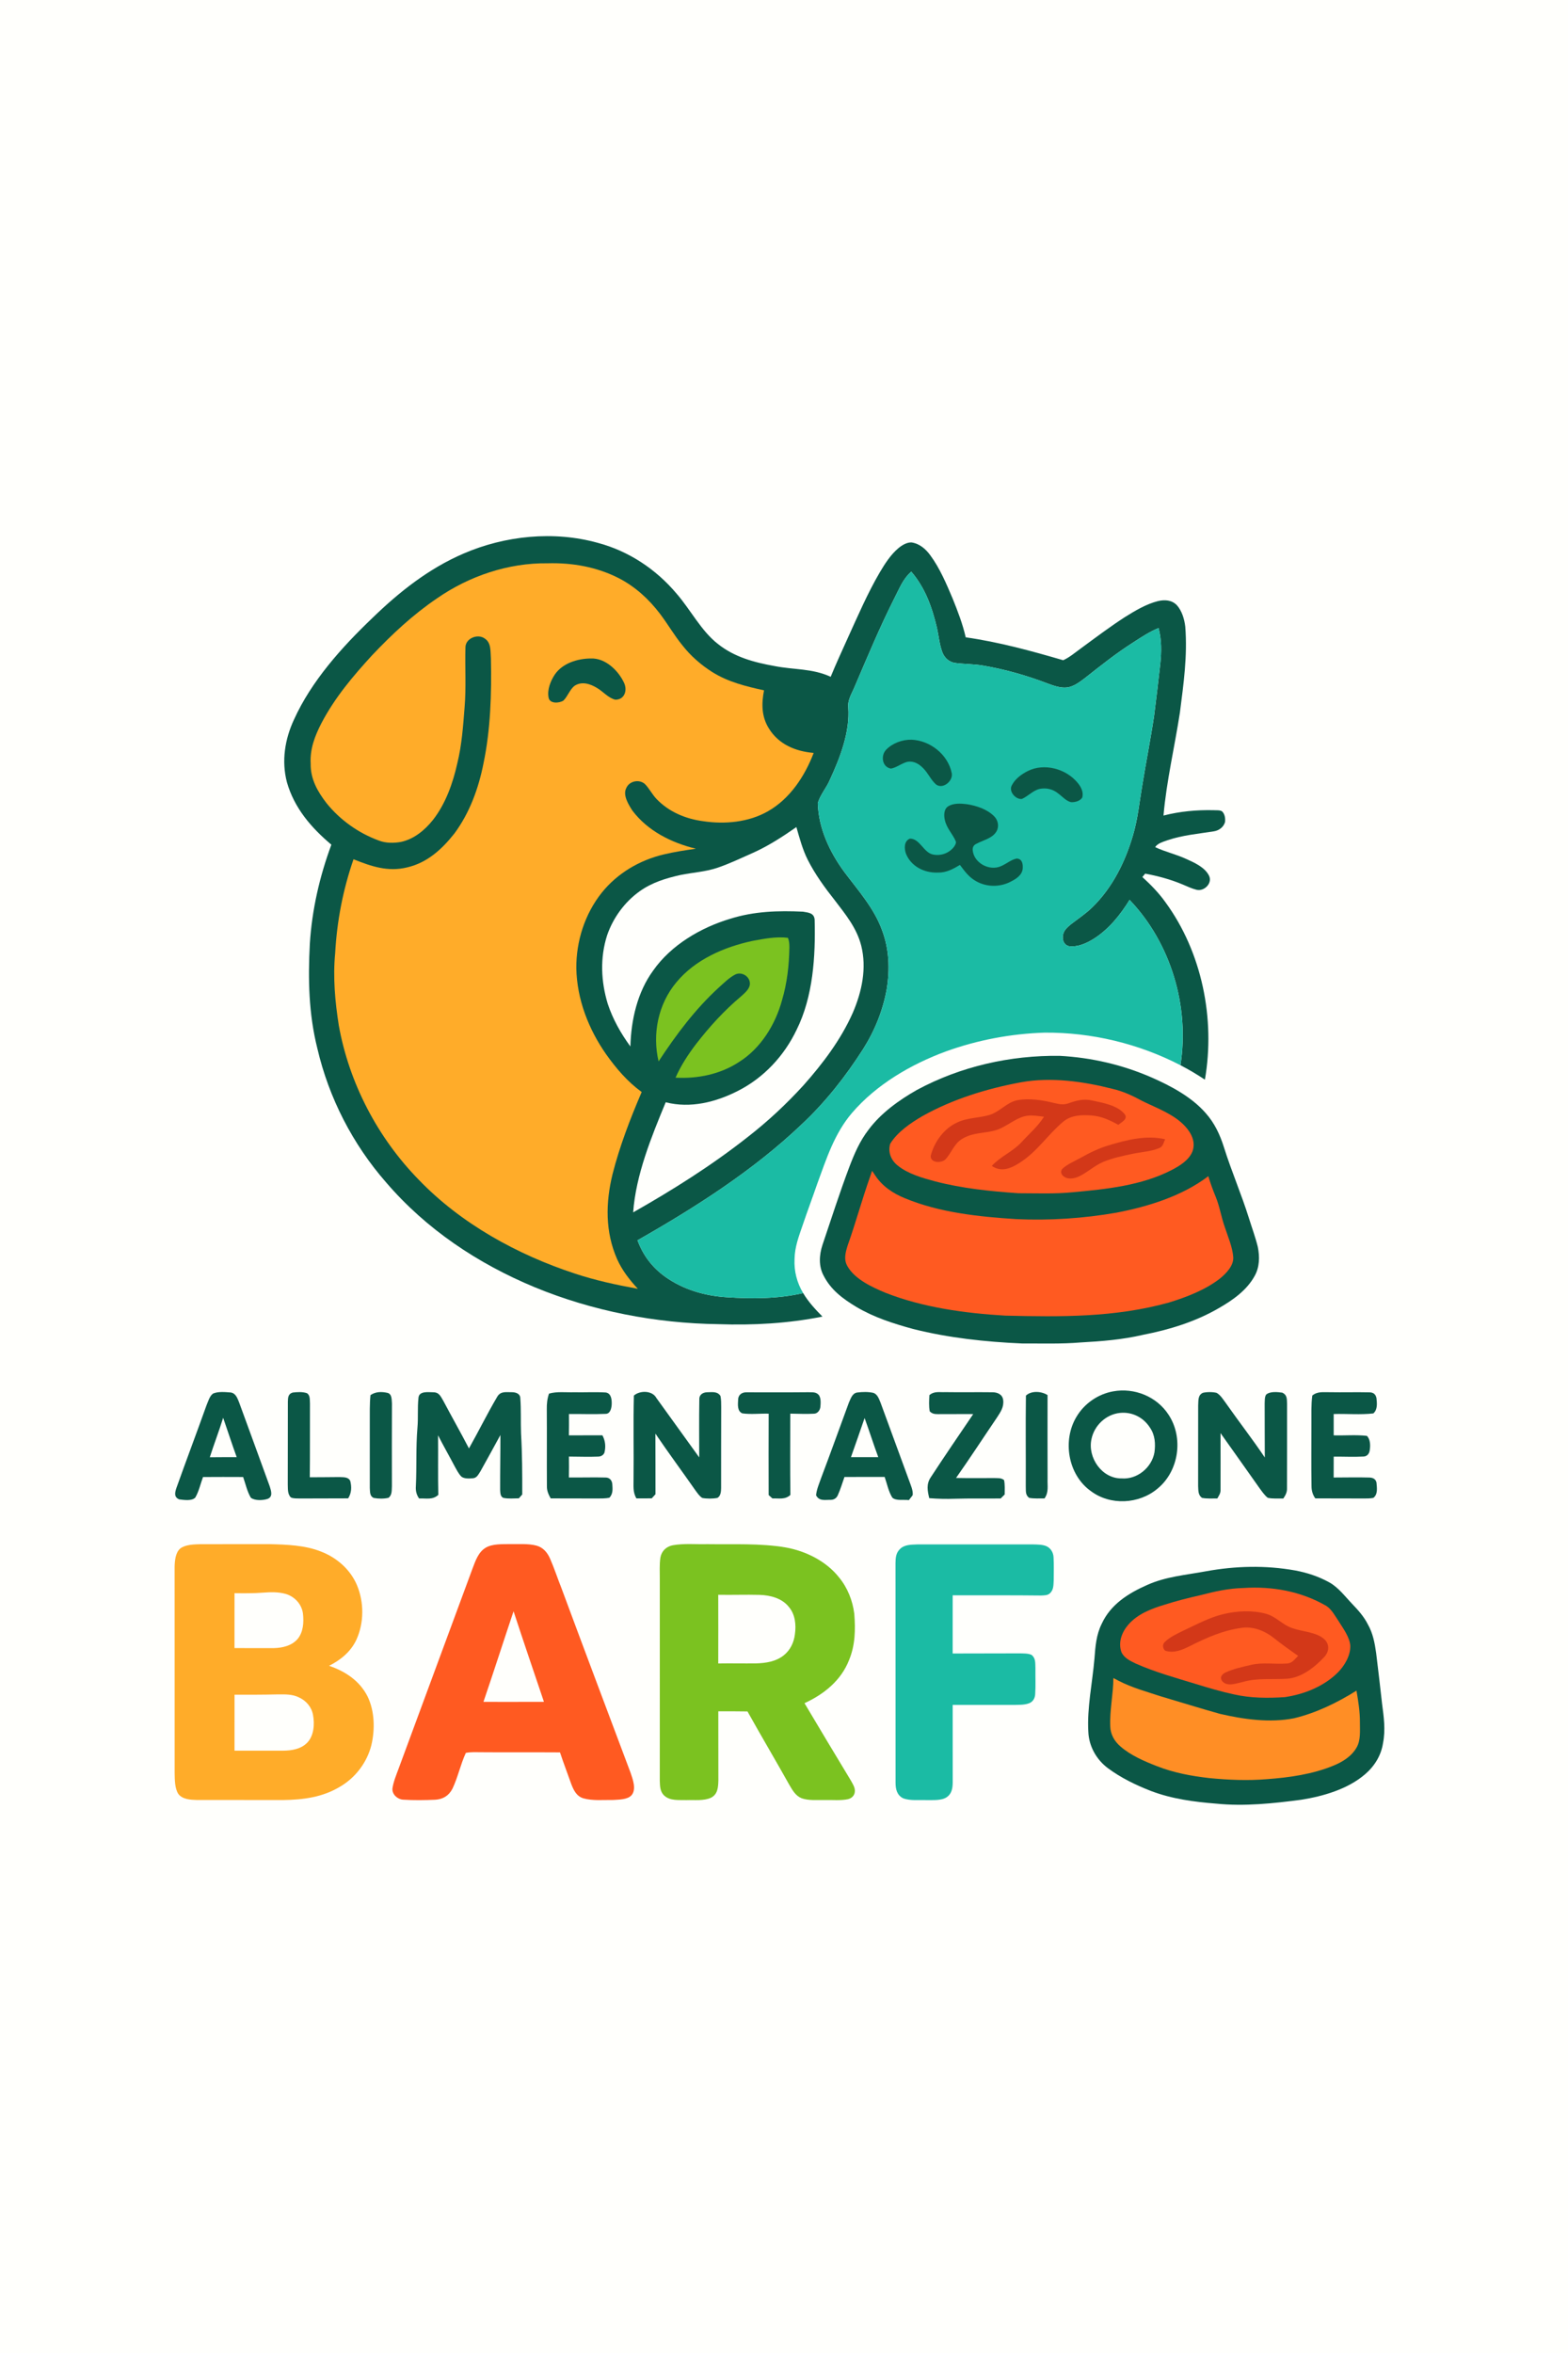 <svg version="1.1" viewBox="0 0 836 1254" width="836.0pt" height="1254.0pt" id="svg43" xmlns="http://www.w3.org/2000/svg">
  <defs id="defs43"></defs>
  
  <path d="M 0.00 0.00 L 836.00 0.00 L 836.00 1254.00 L 0.00 1254.00 L 0.00 0.00 Z" fill="#fffffc" id="path1"></path>
  <path d="M 318.74 289.31 C 335.18 293.67 349.79 303.37 360.71 316.35 C 368.16 324.89 373.90 336.35 382.81 343.22 C 391.63 350.24 402.12 353.02 413.01 354.97 C 423.47 357.03 432.99 356.14 442.89 360.69 C 445.75 353.71 448.91 346.89 452.00 340.02 C 457.31 328.37 462.56 316.15 469.02 305.12 C 471.76 300.48 474.90 295.55 479.07 292.08 C 480.93 290.55 483.47 289.01 485.95 289.08 C 490.26 289.70 493.55 292.56 496.03 295.97 C 501.11 302.88 504.62 311.19 507.94 319.06 C 510.67 325.82 513.26 332.53 514.88 339.65 C 532.63 342.17 549.72 346.87 566.86 351.86 C 570.32 350.30 573.38 347.63 576.45 345.43 C 584.16 339.78 591.82 333.99 599.85 328.81 C 605.22 325.46 611.19 321.89 617.37 320.35 C 621.02 319.50 624.71 319.72 627.46 322.52 C 630.17 325.56 631.48 329.98 631.94 333.96 C 633.16 349.63 631.05 364.32 629.08 379.76 C 626.28 398.03 621.94 416.22 620.33 434.64 C 629.05 432.40 638.01 431.58 647.00 431.78 C 648.43 431.90 650.36 431.61 651.59 432.42 C 653.05 433.85 653.38 436.19 653.14 438.14 C 652.32 440.88 649.89 442.64 647.12 443.06 C 638.80 444.38 630.58 445.06 622.52 447.78 C 620.28 448.60 617.25 449.35 615.89 451.46 C 621.17 453.98 626.96 455.24 632.29 457.70 C 636.62 459.62 642.28 462.13 644.54 466.56 C 646.69 470.61 642.02 475.24 637.94 474.19 C 635.33 473.55 633.07 472.42 630.61 471.40 C 624.16 468.68 617.44 466.87 610.57 465.59 C 610.07 466.19 609.57 466.80 609.06 467.40 C 613.55 471.50 617.79 475.82 621.33 480.78 C 640.87 507.46 648.02 543.02 642.41 575.39 C 638.20 572.60 633.86 570.01 629.37 567.69 C 634.34 536.44 624.23 502.51 602.25 479.59 C 597.33 487.54 591.23 495.18 583.25 500.25 C 579.37 502.68 574.64 504.87 569.95 504.26 C 567.49 503.72 566.42 501.35 566.66 498.98 C 566.88 495.88 569.11 494.12 571.33 492.30 C 575.13 489.41 579.04 486.81 582.46 483.44 C 593.13 473.03 599.98 459.22 604.09 445.03 C 606.64 436.38 607.43 427.85 608.94 419.01 C 610.94 406.49 613.46 394.05 615.32 381.51 C 616.48 372.34 617.59 363.17 618.60 353.99 C 619.30 347.51 619.40 341.05 617.69 334.71 C 612.90 336.68 608.64 339.49 604.32 342.30 C 595.14 348.11 586.92 354.70 578.42 361.39 C 575.69 363.45 572.50 365.89 569.03 366.36 C 565.61 366.81 561.89 365.49 558.70 364.32 C 547.56 360.06 535.97 356.72 524.20 354.73 C 519.31 353.87 514.35 353.97 509.44 353.34 C 506.14 352.94 503.59 350.68 502.42 347.62 C 500.87 343.50 500.50 338.83 499.52 334.53 C 496.92 323.58 493.30 313.32 485.86 304.66 C 481.31 308.64 479.56 313.64 476.84 318.84 C 469.08 334.23 462.52 349.96 455.75 365.78 C 454.27 369.49 451.85 372.86 452.26 376.98 C 453.25 389.97 447.89 403.86 442.50 415.49 C 440.71 419.78 437.31 423.56 436.03 427.97 C 436.36 441.37 442.38 454.17 450.23 464.80 C 457.57 474.56 466.08 484.09 470.29 495.75 C 474.07 505.79 474.48 516.46 472.80 526.98 C 470.79 538.44 466.37 549.32 460.15 559.14 C 450.77 573.79 440.06 587.42 427.33 599.31 C 401.62 623.80 370.65 643.51 339.89 661.01 C 342.90 669.06 347.62 675.34 354.59 680.38 C 364.28 687.29 375.68 690.59 387.48 691.35 C 400.92 692.24 415.02 692.21 428.20 689.13 C 431.01 693.83 434.66 697.79 438.50 701.66 C 420.29 705.31 401.53 706.36 383.01 705.70 C 349.57 705.24 315.98 698.76 285.03 685.99 C 254.78 673.43 227.26 655.11 205.85 630.14 C 188.05 609.81 175.35 585.12 169.21 558.80 C 164.57 540.33 164.20 521.93 165.19 503.01 C 166.32 484.88 170.38 467.18 176.67 450.16 C 165.93 441.13 156.88 430.62 152.97 416.86 C 150.02 405.59 151.87 393.97 156.73 383.53 C 166.01 362.97 182.27 344.89 198.45 329.44 C 212.81 315.49 228.51 303.06 247.01 295.07 C 269.25 285.44 295.29 282.78 318.74 289.31 Z" fill="#0b5746" id="path2"></path>
  <path d="M 292.00 300.20 C 305.15 299.84 318.11 302.12 329.89 308.12 C 338.65 312.63 345.94 319.28 351.87 327.09 C 356.08 332.63 359.50 338.64 363.93 344.04 C 368.33 349.64 373.79 354.40 379.80 358.19 C 388.30 363.50 397.68 365.78 407.35 367.91 C 405.97 374.95 405.98 381.84 409.87 388.10 C 415.10 396.71 424.11 400.43 433.82 401.26 C 429.09 413.66 421.17 425.73 409.38 432.39 C 399.14 438.23 386.46 439.38 374.97 437.66 C 365.65 436.44 356.69 432.73 350.11 425.88 C 347.78 423.47 346.28 420.40 344.00 417.99 C 341.03 415.09 335.53 416.12 333.91 419.98 C 331.92 423.74 335.11 428.76 337.11 431.92 C 345.33 442.87 357.95 449.11 371.01 452.32 C 365.31 453.13 359.63 453.99 354.02 455.33 C 341.06 458.37 329.16 465.35 320.80 475.79 C 311.81 487.07 307.16 501.64 307.27 516.00 C 307.59 532.54 313.76 548.40 323.15 561.85 C 328.57 569.47 334.53 576.44 342.12 581.98 C 336.02 596.19 330.38 610.82 326.57 625.82 C 322.86 640.98 322.63 656.50 329.00 670.99 C 331.67 676.99 335.64 682.07 340.07 686.85 C 328.71 684.79 317.46 682.37 306.49 678.73 C 275.85 668.68 245.76 652.14 223.27 628.74 C 201.41 606.40 186.17 577.31 180.64 546.52 C 178.65 533.89 177.45 520.77 178.70 508.01 C 179.63 490.88 182.87 474.14 188.48 457.93 C 197.90 461.69 206.78 464.79 217.06 462.27 C 227.77 459.80 235.61 452.61 242.24 444.23 C 250.34 433.35 255.17 420.11 257.77 406.88 C 261.58 388.70 262.13 369.55 261.74 351.03 C 261.43 347.42 262.01 342.67 258.58 340.39 C 254.91 337.52 248.22 340.07 248.16 344.96 C 247.86 355.59 248.60 366.37 247.70 376.98 C 246.91 387.03 246.24 396.97 243.82 406.80 C 241.49 417.31 237.58 428.37 230.87 436.93 C 226.54 442.39 220.73 447.21 213.76 448.70 C 209.95 449.37 205.66 449.40 202.01 447.97 C 191.16 444.01 181.29 437.00 174.05 427.98 C 169.24 421.74 165.51 415.15 165.64 407.00 C 165.18 399.17 167.86 392.23 171.37 385.41 C 178.52 371.78 187.99 360.58 198.30 349.31 C 208.96 338.04 220.09 327.65 232.95 318.91 C 250.15 306.99 270.99 299.92 292.00 300.20 Z" fill="#ffac29" id="path3"></path>
  <path d="M 485.86 304.66 C 493.30 313.32 496.92 323.58 499.52 334.53 C 500.50 338.83 500.87 343.50 502.42 347.62 C 503.59 350.68 506.14 352.94 509.44 353.34 C 514.35 353.97 519.31 353.87 524.20 354.73 C 535.97 356.72 547.56 360.06 558.70 364.32 C 561.89 365.49 565.61 366.81 569.03 366.36 C 572.50 365.89 575.69 363.45 578.42 361.39 C 586.92 354.70 595.14 348.11 604.32 342.30 C 608.64 339.49 612.90 336.68 617.69 334.71 C 619.40 341.05 619.30 347.51 618.60 353.99 C 617.59 363.17 616.48 372.34 615.32 381.51 C 613.46 394.05 610.94 406.49 608.94 419.01 C 607.43 427.85 606.64 436.38 604.09 445.03 C 599.98 459.22 593.13 473.03 582.46 483.44 C 579.04 486.81 575.13 489.41 571.33 492.30 C 569.11 494.12 566.88 495.88 566.66 498.98 C 566.42 501.35 567.49 503.72 569.95 504.26 C 574.64 504.87 579.37 502.68 583.25 500.25 C 591.23 495.18 597.33 487.54 602.25 479.59 C 624.23 502.51 634.34 536.44 629.37 567.69 C 607.14 556.20 582.02 550.15 557.00 550.33 C 539.11 550.88 521.17 554.25 504.33 560.34 C 485.73 567.18 467.24 577.97 454.23 593.15 C 444.87 604.13 440.66 617.45 435.77 630.76 C 433.22 638.17 430.46 645.50 427.95 652.93 C 425.88 658.96 423.74 664.51 423.62 671.00 C 423.32 677.48 424.88 683.56 428.20 689.13 C 415.02 692.21 400.92 692.24 387.48 691.35 C 375.68 690.59 364.28 687.29 354.59 680.38 C 347.62 675.34 342.90 669.06 339.89 661.01 C 370.65 643.51 401.62 623.80 427.33 599.31 C 440.06 587.42 450.77 573.79 460.15 559.14 C 466.37 549.32 470.79 538.44 472.80 526.98 C 474.48 516.46 474.07 505.79 470.29 495.75 C 466.08 484.09 457.57 474.56 450.23 464.80 C 442.38 454.17 436.36 441.37 436.03 427.97 C 437.31 423.56 440.71 419.78 442.50 415.49 C 447.89 403.86 453.25 389.97 452.26 376.98 C 451.85 372.86 454.27 369.49 455.75 365.78 C 462.52 349.96 469.08 334.23 476.84 318.84 C 479.56 313.64 481.31 308.64 485.86 304.66 Z" fill="#1bbba4" id="path4"></path>
  <path d="M 315.01 350.93 C 322.80 350.60 329.85 357.50 332.84 364.16 C 334.54 368.14 332.89 372.93 328.07 372.89 C 324.48 372.10 321.51 368.52 318.36 366.67 C 314.78 364.47 310.29 362.96 306.43 365.43 C 303.84 367.31 302.69 371.14 300.40 373.36 C 298.16 374.84 292.91 375.18 292.46 371.62 C 291.70 367.56 293.53 362.95 295.74 359.58 C 299.82 353.46 307.98 350.95 315.01 350.93 Z" fill="#0b5746" id="path5"></path>
  <path d="M 486.00 394.22 C 495.95 394.63 505.42 402.12 507.42 411.99 C 508.33 416.17 502.69 420.90 498.99 418.02 C 496.37 415.65 494.87 412.15 492.40 409.60 C 490.15 407.22 487.39 405.48 483.98 405.96 C 480.86 406.64 478.13 409.07 475.02 409.61 C 470.19 408.80 469.48 402.56 472.52 399.49 C 475.95 395.99 481.14 394.12 486.00 394.22 Z" fill="#0b5746" id="path6"></path>
  <path d="M 574.70 417.36 C 576.40 419.49 577.77 422.15 577.05 424.95 C 576.01 426.90 572.99 427.70 570.95 427.48 C 568.39 426.88 566.25 424.35 564.14 422.84 C 561.37 420.56 557.90 419.75 554.38 420.42 C 550.88 421.18 548.12 424.34 544.86 425.78 C 541.47 426.20 537.62 421.71 539.49 418.50 C 541.17 415.14 544.65 412.58 547.94 410.93 C 556.84 406.45 568.57 409.75 574.70 417.36 Z" fill="#0b5746" id="path7"></path>
  <path d="M 515.52 428.59 C 520.58 429.37 526.34 431.27 530.01 435.00 C 532.36 437.33 532.88 441.08 530.83 443.77 C 528.50 446.95 523.91 447.88 520.56 449.70 C 519.15 450.37 518.55 451.39 518.60 452.98 C 519.12 459.87 527.47 464.39 533.65 461.63 C 536.45 460.47 539.07 458.14 542.03 457.55 C 545.06 457.63 545.48 460.62 545.26 463.04 C 544.87 466.47 541.66 468.46 538.85 469.88 C 533.09 472.88 526.05 472.83 520.40 469.61 C 516.60 467.51 514.34 464.33 511.80 460.95 C 508.08 463.18 504.50 465.13 500.01 465.03 C 492.86 465.29 485.76 461.78 483.01 454.94 C 482.07 452.18 481.92 448.31 485.08 446.95 C 490.42 446.80 492.41 454.45 497.46 455.41 C 501.59 456.26 505.85 454.76 508.50 451.48 C 509.08 450.70 510.05 449.25 509.54 448.26 C 507.88 444.37 504.74 441.48 503.76 437.05 C 503.17 434.56 503.17 431.14 505.64 429.65 C 508.44 427.95 512.40 428.19 515.52 428.59 Z" fill="#0b5746" id="path8"></path>
  <path d="M 424.60 440.78 C 426.29 446.67 427.92 452.82 430.70 458.30 C 434.57 465.96 439.82 473.16 445.13 479.87 C 450.91 487.45 456.75 494.53 459.17 503.97 C 462.20 516.03 459.51 528.57 454.67 539.77 C 448.34 554.06 438.71 566.78 428.39 578.40 C 419.31 588.35 409.47 597.55 398.83 605.82 C 379.57 621.02 358.89 634.02 337.58 646.12 C 339.00 626.17 347.33 605.80 354.93 587.44 C 368.08 590.80 381.59 587.41 393.41 581.39 C 407.21 574.40 418.08 562.73 424.72 548.82 C 433.54 531.09 434.85 509.58 434.34 490.12 C 434.06 486.51 430.96 486.36 428.10 485.87 C 414.94 485.25 402.15 485.64 389.47 489.60 C 373.70 494.30 357.84 503.58 348.25 517.24 C 339.80 528.81 336.47 543.59 336.10 557.70 C 331.01 550.75 326.76 543.22 324.04 535.02 C 320.41 523.11 319.85 510.45 323.67 498.51 C 326.86 489.19 332.99 480.75 341.02 475.01 C 347.66 470.26 355.07 468.04 362.94 466.28 C 369.55 464.96 375.99 464.65 382.47 462.48 C 388.98 460.29 395.22 457.25 401.51 454.49 C 409.74 450.79 417.22 445.92 424.60 440.78 Z" fill="#fffffc" id="path9"></path>
  <path d="M 420.07 499.80 C 420.81 501.48 420.87 503.18 420.87 504.99 C 420.72 514.46 419.66 523.87 416.97 532.97 C 413.44 546.00 405.60 558.74 393.99 566.00 C 384.00 572.54 372.00 574.97 360.18 574.33 C 363.05 567.81 366.93 561.88 371.24 556.24 C 378.36 547.08 386.14 538.52 395.04 531.06 C 396.86 529.40 399.36 527.41 399.78 524.84 C 400.29 520.79 395.89 517.68 392.21 519.25 C 388.88 520.91 386.04 523.80 383.27 526.27 C 370.60 537.86 360.52 551.38 351.13 565.67 C 347.70 550.98 350.88 535.19 360.59 523.54 C 370.65 511.37 386.06 504.68 401.20 501.44 C 407.30 500.31 413.88 499.01 420.07 499.80 Z" fill="#7bc220" id="path10"></path>
  <path d="M 565.00 562.70 C 581.76 563.59 598.43 567.44 613.82 574.15 C 624.16 578.67 635.30 584.58 642.81 593.19 C 647.55 598.48 650.48 604.78 652.59 611.51 C 656.58 624.24 661.90 636.46 665.88 649.20 C 667.46 654.29 669.35 659.34 670.61 664.51 C 671.68 669.67 671.59 675.22 668.97 679.93 C 664.82 687.56 657.39 692.81 650.01 697.05 C 637.46 704.38 623.52 708.63 609.33 711.40 C 598.40 713.95 587.33 714.83 576.16 715.44 C 565.84 716.32 555.34 715.94 544.96 715.99 C 525.33 715.13 505.86 713.04 486.76 708.25 C 476.17 705.32 466.07 702.14 456.55 696.49 C 449.41 692.19 442.98 687.44 439.12 679.83 C 436.39 674.78 436.76 668.79 438.51 663.48 C 443.20 649.56 447.67 635.62 452.85 621.86 C 455.56 614.77 458.41 608.10 463.09 602.05 C 469.68 593.20 479.34 586.27 488.86 580.87 C 512.13 568.33 538.63 562.35 565.00 562.70 Z" fill="#0b5746" id="path11"></path>
  <path d="M 544.53 576.76 C 560.31 573.91 577.54 576.32 592.97 580.24 C 598.74 581.54 603.98 583.99 609.13 586.81 C 616.83 590.60 625.86 593.76 631.81 600.18 C 635.22 603.86 637.67 608.70 635.73 613.76 C 633.85 618.36 628.83 621.42 624.59 623.60 C 608.66 631.82 589.60 633.80 571.99 635.39 C 562.39 636.36 552.64 635.92 543.00 635.92 C 528.02 634.90 513.08 633.36 498.54 629.59 C 491.83 627.78 484.24 625.66 478.74 621.26 C 475.12 618.46 473.27 614.03 474.62 609.56 C 478.47 603.24 485.53 598.48 491.81 594.80 C 508.01 585.72 526.33 580.10 544.53 576.76 Z" fill="#ff5a21" id="path12"></path>
  <path d="M 542.34 586.36 C 548.75 585.16 555.85 586.29 562.12 587.85 C 564.78 588.51 567.27 588.94 569.91 587.92 C 574.08 586.42 577.90 585.49 582.35 586.51 C 587.87 587.68 595.60 589.04 599.43 593.53 C 601.79 596.32 598.04 597.94 596.26 599.47 C 591.73 596.99 587.23 594.87 582.00 594.48 C 576.72 594.10 571.09 594.23 566.84 597.82 C 558.47 604.85 553.10 613.68 543.66 619.69 C 539.01 622.66 533.86 624.89 528.79 621.35 C 533.51 616.25 539.98 613.76 544.68 608.67 C 548.89 604.07 553.27 600.39 556.63 595.15 C 552.78 594.70 548.89 593.90 545.13 595.22 C 541.50 596.48 538.12 598.98 534.70 600.75 C 527.81 604.60 519.98 602.64 512.95 606.96 C 508.55 609.64 507.30 614.52 503.99 617.96 C 501.84 619.93 496.06 619.89 496.21 616.01 C 498.10 608.62 503.20 601.48 510.26 598.25 C 515.74 595.61 521.64 595.90 527.34 594.27 C 533.13 592.56 536.58 587.56 542.34 586.36 Z" fill="#d33818" id="path13"></path>
  <path d="M 621.20 607.16 C 620.30 609.05 620.16 611.07 617.95 611.90 C 613.66 613.69 608.57 613.93 604.02 614.88 C 598.70 616.00 593.21 617.12 588.18 619.23 C 583.39 621.26 579.68 624.94 575.03 627.08 C 572.63 628.13 569.31 628.70 567.10 626.93 C 565.62 625.91 565.20 623.91 566.67 622.67 C 569.34 620.27 573.00 618.84 576.11 617.07 C 580.99 614.34 585.95 611.89 591.34 610.33 C 600.89 607.44 611.25 604.85 621.20 607.16 Z" fill="#d33818" id="path14"></path>
  <path d="M 464.96 623.97 C 465.51 624.79 466.06 625.61 466.62 626.42 C 470.44 632.24 476.14 636.02 482.51 638.60 C 501.00 646.27 522.00 648.46 541.81 649.71 C 559.63 650.52 577.65 649.35 595.22 646.28 C 612.19 643.03 630.34 637.42 644.24 626.82 C 645.34 630.58 646.69 634.23 648.18 637.85 C 650.32 643.09 651.11 648.63 653.03 653.98 C 654.70 659.13 657.13 664.59 657.53 670.01 C 657.78 674.58 653.70 678.71 650.42 681.40 C 642.60 687.48 632.61 691.27 623.22 694.18 C 594.35 702.18 565.63 701.85 535.98 701.15 C 514.60 699.89 492.10 696.84 472.07 688.96 C 465.02 686.00 455.97 681.88 451.96 675.04 C 449.70 671.33 450.74 667.67 451.92 663.82 C 456.25 651.65 459.61 639.18 463.93 627.00 C 464.27 625.99 464.62 624.98 464.96 623.97 Z" fill="#ff5a21" id="path15"></path>
  <path d="M 593.47 741.51 C 604.80 739.44 616.75 744.25 623.04 753.97 C 631.12 766.20 628.57 783.94 617.24 793.27 C 607.32 801.70 591.89 802.49 581.45 794.55 C 569.34 785.81 566.35 767.56 573.99 754.98 C 578.19 747.95 585.41 742.97 593.47 741.51 Z" fill="#0b5746" id="path16"></path>
  <path d="M 122.99 742.10 C 125.76 742.49 126.60 745.26 127.52 747.49 C 132.93 762.40 138.45 777.24 143.82 792.16 C 144.50 794.44 145.69 797.63 142.71 798.80 C 140.22 799.65 135.95 799.87 133.74 798.20 C 131.76 794.88 130.92 790.79 129.63 787.15 C 122.50 787.13 115.36 787.09 108.24 787.16 C 106.90 790.76 106.06 794.79 104.12 798.11 C 102.24 800.07 98.00 799.37 95.57 799.08 C 92.67 797.91 93.24 795.49 94.03 793.07 C 99.26 778.38 104.80 763.77 110.05 749.08 C 110.95 747.04 111.71 743.96 113.63 742.66 C 116.40 741.49 120.04 741.89 122.99 742.10 Z" fill="#0b5746" id="path17"></path>
  <path d="M 156.05 742.14 C 158.46 741.86 161.26 741.67 163.59 742.46 C 165.50 743.55 165.11 746.12 165.26 747.99 C 165.20 761.09 165.32 774.20 165.17 787.30 C 170.45 787.33 175.74 787.19 181.02 787.19 C 183.13 787.34 185.63 787.00 186.74 789.24 C 187.56 792.47 187.45 795.66 185.62 798.53 C 177.07 798.59 168.53 798.54 159.98 798.60 C 158.44 798.52 156.53 798.73 155.10 798.04 C 153.22 796.28 153.53 793.36 153.43 791.00 C 153.51 776.33 153.41 761.65 153.48 746.98 C 153.53 744.79 153.63 742.84 156.05 742.14 Z" fill="#0b5746" id="path18"></path>
  <path d="M 206.69 742.33 C 209.06 743.04 208.79 746.01 208.97 747.97 C 208.93 762.66 208.90 777.32 208.95 792.01 C 208.80 794.24 209.13 796.71 207.14 798.23 C 204.69 798.83 201.77 798.76 199.29 798.32 C 197.06 797.37 197.32 795.06 197.17 793.03 C 197.13 781.36 197.19 769.67 197.16 758.00 C 197.19 753.20 197.03 748.28 197.53 743.51 C 200.27 741.60 203.55 741.61 206.69 742.33 Z" fill="#0b5746" id="path19"></path>
  <path d="M 231.06 742.00 C 234.19 742.00 235.01 744.33 236.39 746.62 C 240.88 755.09 245.61 763.42 250.03 771.92 C 255.20 762.76 259.85 753.26 265.20 744.22 C 267.07 741.23 270.03 742.03 273.05 741.96 C 275.09 741.99 277.38 742.77 277.41 745.15 C 277.89 751.41 277.56 757.73 277.80 764.00 C 278.44 774.81 278.46 785.65 278.44 796.47 C 277.85 797.16 277.24 797.84 276.63 798.51 C 273.96 798.53 271.12 798.83 268.49 798.30 C 266.72 797.76 266.76 795.54 266.66 794.03 C 266.61 784.28 266.83 774.52 266.80 764.77 C 263.26 771.22 259.76 777.71 256.15 784.12 C 255.07 785.73 254.25 787.74 252.02 787.83 C 250.18 787.98 247.58 788.16 246.03 786.97 C 244.51 785.48 243.50 783.38 242.46 781.54 C 239.54 775.97 236.40 770.53 233.56 764.93 C 233.67 775.51 233.45 786.10 233.69 796.67 C 230.60 799.50 227.27 798.42 223.45 798.60 C 222.01 796.54 221.55 794.51 221.73 792.01 C 222.22 781.65 221.69 771.33 222.56 760.99 C 223.05 755.67 222.52 750.28 223.11 744.99 C 223.38 741.16 228.44 741.98 231.06 742.00 Z" fill="#0b5746" id="path20"></path>
  <path d="M 306.00 741.99 C 311.65 742.11 317.34 741.77 322.98 742.11 C 325.80 742.54 326.18 745.67 326.15 748.00 C 326.12 750.06 325.56 753.49 322.88 753.50 C 316.39 753.80 309.85 753.51 303.35 753.57 C 303.39 757.37 303.39 761.17 303.31 764.96 C 309.27 764.89 315.22 764.98 321.18 764.93 C 322.75 767.80 323.07 771.04 322.25 774.20 C 321.72 775.51 320.43 776.21 319.06 776.27 C 313.83 776.50 308.57 776.27 303.33 776.26 C 303.39 779.97 303.39 783.68 303.31 787.39 C 309.84 787.48 316.38 787.24 322.90 787.43 C 325.00 787.45 326.26 788.88 326.45 790.91 C 326.63 793.58 326.90 796.04 324.94 798.17 C 322.72 798.67 320.28 798.58 318.00 798.60 C 309.87 798.53 301.74 798.61 293.61 798.55 C 292.43 796.48 291.53 794.47 291.59 792.02 C 291.50 778.35 291.63 764.67 291.53 751.00 C 291.48 748.15 291.77 745.41 292.71 742.71 C 296.80 741.49 301.71 742.12 306.00 741.99 Z" fill="#0b5746" id="path21"></path>
  <path d="M 349.95 745.02 C 357.52 755.61 365.23 766.11 372.79 776.69 C 372.80 766.45 372.67 756.18 372.85 745.94 C 372.66 743.40 374.62 742.06 376.95 741.99 C 379.60 741.97 382.49 741.37 384.13 743.97 C 384.54 745.92 384.50 748.01 384.52 750.00 C 384.43 764.33 384.51 778.68 384.47 793.01 C 384.44 794.86 384.30 797.25 382.51 798.28 C 380.15 798.77 376.82 798.77 374.45 798.32 C 372.92 797.41 371.80 795.65 370.75 794.25 C 363.69 784.14 356.34 774.23 349.43 764.03 C 349.52 774.80 349.43 785.57 349.48 796.34 C 348.83 797.07 348.16 797.79 347.49 798.51 C 344.77 798.56 342.04 798.57 339.32 798.55 C 337.27 795.14 337.85 791.78 337.78 788.00 C 337.96 773.26 337.57 758.49 337.96 743.75 C 341.11 740.97 347.75 740.93 349.95 745.02 Z" fill="#0b5746" id="path22"></path>
  <path d="M 397.94 742.02 C 408.96 741.99 419.98 742.09 431.00 741.97 C 433.16 742.09 435.01 741.67 436.58 743.48 C 437.80 745.15 437.56 747.91 437.39 749.86 C 437.18 751.65 435.81 753.45 433.87 753.42 C 429.71 753.67 425.50 753.41 421.34 753.38 C 421.36 767.82 421.20 782.27 421.41 796.71 C 418.49 799.35 415.42 798.43 411.83 798.58 C 411.16 797.98 410.49 797.38 409.82 796.77 C 409.78 782.32 409.77 767.86 409.83 753.40 C 405.21 753.27 400.37 753.88 395.80 753.24 C 392.95 752.07 393.42 748.43 393.54 745.94 C 393.57 743.40 395.52 741.95 397.94 742.02 Z" fill="#0b5746" id="path23"></path>
  <path d="M 457.04 742.12 C 459.86 741.77 462.92 741.69 465.70 742.32 C 467.88 743.10 468.63 745.53 469.45 747.46 C 474.56 761.39 479.67 775.32 484.78 789.25 C 485.59 791.56 486.90 794.34 486.61 796.81 C 485.99 797.75 485.23 798.56 484.57 799.47 C 481.97 799.09 477.83 799.99 475.77 798.17 C 473.70 794.92 472.94 790.72 471.66 787.10 C 464.52 787.14 457.38 787.14 450.24 787.13 C 449.07 790.34 448.14 793.67 446.72 796.78 C 446.03 798.39 444.77 799.25 443.03 799.32 C 439.99 799.26 436.70 800.18 435.10 796.87 C 435.39 793.72 436.80 790.57 437.83 787.59 C 442.86 774.30 447.65 760.90 452.57 747.57 C 453.55 745.46 454.35 742.50 457.04 742.12 Z" fill="#0b5746" id="path24"></path>
  <path d="M 504.00 741.92 C 512.35 742.05 520.70 741.88 529.04 741.99 C 531.75 741.95 534.44 743.10 534.85 746.04 C 535.36 749.87 533.47 752.48 531.51 755.51 C 524.24 766.22 517.18 777.08 509.73 787.66 C 516.49 787.79 523.24 787.74 530.00 787.71 C 531.96 787.83 533.73 787.48 535.34 788.81 C 535.84 791.29 535.66 793.94 535.66 796.46 C 534.95 797.17 534.23 797.88 533.52 798.59 C 525.34 798.68 517.17 798.50 509.00 798.74 C 504.45 798.90 499.97 798.79 495.44 798.43 C 494.49 794.49 493.81 790.88 496.25 787.30 C 503.63 775.98 511.30 764.82 518.89 753.62 C 512.58 753.55 506.26 753.68 499.95 753.64 C 498.23 753.64 496.97 753.43 495.71 752.17 C 495.16 749.38 495.38 746.37 495.51 743.53 C 498.13 741.28 500.82 742.07 504.00 741.92 Z" fill="#0b5746" id="path25"></path>
  <path d="M 558.52 743.50 C 558.51 758.33 558.48 773.17 558.53 788.00 C 558.38 791.86 559.28 795.20 556.90 798.56 C 554.19 798.52 551.34 798.77 548.68 798.25 C 546.50 796.59 547.05 794.42 546.90 792.00 C 546.98 775.93 546.76 759.85 546.98 743.78 C 549.86 741.01 555.36 741.43 558.52 743.50 Z" fill="#0b5746" id="path26"></path>
  <path d="M 641.32 742.28 C 643.40 741.78 646.60 741.76 648.67 742.31 C 650.86 743.54 652.37 746.18 653.86 748.15 C 660.58 757.75 667.82 767.01 674.34 776.75 C 674.25 767.17 674.34 757.58 674.27 748.00 C 674.36 746.49 674.19 744.49 675.08 743.21 C 677.23 741.40 681.10 741.85 683.69 742.20 C 686.28 743.42 686.10 745.50 686.21 747.99 C 686.20 762.99 686.24 778.02 686.18 793.02 C 686.28 795.28 685.41 796.83 684.21 798.62 C 681.49 798.52 678.55 798.86 675.90 798.22 C 674.06 796.75 672.65 794.61 671.26 792.71 C 664.46 783.03 657.57 773.41 650.74 763.75 C 650.73 773.84 650.83 783.95 650.75 794.04 C 650.82 795.87 649.86 797.08 649.03 798.59 C 646.33 798.54 643.47 798.81 640.83 798.26 C 638.70 796.65 638.96 794.41 638.80 792.01 C 638.82 777.66 638.82 763.34 638.82 748.99 C 639.01 746.42 638.55 743.59 641.32 742.28 Z" fill="#0b5746" id="path27"></path>
  <path d="M 709.00 741.96 C 716.02 742.09 723.04 741.87 730.05 742.03 C 732.17 742.00 733.45 743.01 733.88 745.08 C 734.18 747.85 734.55 751.24 732.20 753.27 C 725.28 754.07 718.06 753.37 711.07 753.59 C 711.08 757.38 711.08 761.16 711.08 764.95 C 716.95 765.13 722.96 764.55 728.78 765.23 C 730.74 767.15 730.70 770.73 730.23 773.23 C 729.95 774.86 728.76 776.17 727.06 776.24 C 721.75 776.54 716.40 776.24 711.08 776.30 C 711.08 780.01 711.08 783.71 711.06 787.42 C 717.38 787.42 723.72 787.25 730.03 787.43 C 731.88 787.47 733.45 788.14 733.89 790.10 C 734.11 792.84 734.74 796.37 732.22 798.27 C 730.53 798.64 728.72 798.57 727.00 798.60 C 718.43 798.54 709.85 798.58 701.28 798.55 C 699.85 796.61 699.24 794.36 699.25 791.97 C 699.06 780.99 699.21 769.99 699.19 759.00 C 699.24 753.94 698.99 748.69 699.67 743.72 C 702.57 741.39 705.54 742.04 709.00 741.96 Z" fill="#0b5746" id="path28"></path>
  <path d="M 597.17 752.99 C 603.62 752.33 609.71 755.42 613.15 760.89 C 615.83 764.83 616.13 769.39 615.52 774.00 C 614.11 782.12 606.30 788.57 597.98 787.90 C 587.50 788.05 579.77 776.79 581.93 766.96 C 583.43 759.64 589.68 753.74 597.17 752.99 Z" fill="#fffffc" id="path29"></path>
  <path d="M 118.98 755.60 C 121.42 762.58 123.66 769.62 126.20 776.57 C 121.42 776.58 116.64 776.55 111.86 776.62 C 114.12 769.57 116.78 762.66 118.98 755.60 Z" fill="#fffffc" id="path30"></path>
  <path d="M 460.97 755.73 C 463.50 762.64 465.69 769.66 468.26 776.56 C 463.40 776.56 458.55 776.54 453.70 776.57 C 456.13 769.63 458.61 762.70 460.97 755.73 Z" fill="#fffffc" id="path31"></path>
  <path d="M 107.00 822.95 C 119.33 822.93 131.67 822.96 144.00 822.94 C 152.90 823.15 162.77 823.53 171.11 826.87 C 179.50 830.08 186.77 836.40 190.30 844.75 C 194.16 853.89 194.14 864.91 189.98 873.95 C 186.95 880.33 181.66 884.63 175.47 887.77 C 184.13 890.74 191.70 895.71 195.95 904.05 C 199.77 911.89 199.98 921.65 198.01 930.02 C 195.68 939.31 189.47 947.48 181.17 952.26 C 171.92 957.83 161.62 959.17 151.00 959.31 C 135.67 959.26 120.32 959.32 104.99 959.29 C 101.63 959.19 97.17 959.00 95.02 955.97 C 93.14 952.94 93.20 948.46 93.12 945.00 C 93.11 908.33 93.13 871.66 93.10 834.99 C 93.19 831.81 93.52 827.33 96.21 825.17 C 99.08 823.08 103.59 823.06 107.00 822.95 Z" fill="#ffac29" id="path32"></path>
  <path d="M 272.00 822.91 C 276.58 823.03 281.61 822.53 286.05 823.72 C 289.61 824.70 291.88 827.44 293.30 830.71 C 295.56 835.87 297.30 841.26 299.39 846.50 C 311.56 879.30 323.90 912.02 336.20 944.77 C 337.37 948.22 339.39 953.54 336.75 956.70 C 334.66 959.13 329.96 959.07 327.01 959.27 C 321.76 959.19 316.00 959.82 310.93 958.37 C 307.32 957.21 305.85 954.06 304.58 950.79 C 302.60 945.15 300.43 939.59 298.57 933.91 C 284.72 933.81 270.86 933.95 257.00 933.83 C 254.05 933.83 251.22 933.62 248.37 934.18 C 245.52 940.32 244.15 947.14 241.24 953.25 C 239.31 956.99 236.26 958.88 232.07 959.15 C 226.40 959.39 220.53 959.48 214.87 959.11 C 211.88 958.88 209.05 956.34 209.22 953.23 C 209.74 949.60 211.26 945.99 212.53 942.55 C 225.60 907.00 238.84 871.54 251.91 835.99 C 253.47 831.92 254.97 827.25 258.90 824.86 C 262.55 822.65 267.87 822.99 272.00 822.91 Z" fill="#ff5a21" id="path33"></path>
  <path d="M 377.00 822.94 C 390.78 823.14 405.50 822.38 419.00 824.71 C 429.68 826.63 440.53 832.02 447.34 840.65 C 451.85 846.10 454.60 853.01 455.47 860.01 C 456.14 868.49 455.99 876.72 452.70 884.69 C 448.44 895.59 439.33 902.92 428.93 907.69 C 437.05 921.35 445.22 934.99 453.45 948.58 C 454.50 950.48 456.03 952.64 455.76 954.90 C 455.58 956.98 454.00 958.45 452.01 958.88 C 448.13 959.66 443.95 959.20 440.00 959.31 C 435.96 959.22 431.25 959.72 427.42 958.37 C 424.14 957.05 422.51 954.04 420.81 951.16 C 413.49 938.08 405.83 925.18 398.53 912.09 C 393.34 912.00 388.16 912.02 382.98 912.01 C 383.01 924.34 383.02 936.68 383.01 949.01 C 382.89 952.58 382.67 956.24 379.09 958.07 C 375.29 959.86 370.13 959.19 366.00 959.34 C 361.99 959.20 357.28 959.89 354.09 956.88 C 351.86 954.77 351.88 951.86 351.77 949.00 C 351.81 913.35 351.77 877.65 351.78 842.00 C 351.82 838.04 351.51 833.94 352.11 830.02 C 352.77 826.54 355.30 824.14 358.76 823.51 C 364.69 822.46 370.99 823.10 377.00 822.94 Z" fill="#7bc220" id="path34"></path>
  <path d="M 489.00 823.08 C 509.67 823.07 530.33 823.11 551.00 823.08 C 553.22 823.14 555.80 823.13 557.87 824.00 C 560.24 825.05 561.62 827.43 561.72 829.97 C 561.94 833.97 561.82 838.00 561.80 842.00 C 561.66 844.43 561.84 847.12 559.95 848.96 C 558.62 850.34 556.80 850.21 555.02 850.31 C 539.33 850.11 523.62 850.27 507.93 850.19 C 507.93 860.53 507.93 870.87 507.92 881.21 C 519.95 881.16 531.98 881.19 544.00 881.14 C 545.92 881.21 548.21 881.12 549.98 881.95 C 552.30 883.78 551.92 886.35 552.05 889.00 C 551.98 893.66 552.23 898.36 551.92 903.01 C 551.76 905.10 550.72 906.94 548.72 907.72 C 546.07 908.75 542.80 908.54 540.00 908.62 C 529.31 908.55 518.62 908.66 507.93 908.61 C 507.91 922.40 507.95 936.24 507.95 950.02 C 507.90 953.05 507.44 955.97 504.76 957.80 C 501.85 959.72 497.36 959.27 494.00 959.35 C 489.99 959.18 485.25 959.82 481.47 958.35 C 478.17 956.67 477.47 953.45 477.48 950.00 C 477.47 911.03 477.49 871.96 477.45 832.99 C 477.49 830.26 477.66 827.76 479.67 825.70 C 482.10 823.12 485.73 823.22 489.00 823.08 Z" fill="#1bbba4" id="path35"></path>
  <path d="M 690.46 836.94 C 696.86 838.13 703.00 840.13 708.70 843.29 C 713.64 846.03 717.17 850.87 721.08 854.94 C 724.24 858.24 727.23 861.59 729.30 865.71 C 732.02 870.50 732.96 875.65 733.72 881.03 C 734.80 890.02 735.90 899.00 736.87 908.00 C 737.81 915.14 738.77 921.82 737.37 929.01 C 736.35 935.64 732.75 941.39 727.67 945.68 C 718.53 953.51 705.47 957.30 693.78 959.15 C 678.93 961.12 663.45 962.75 648.50 961.23 C 636.49 960.28 624.80 958.73 613.47 954.41 C 605.49 951.29 597.57 947.44 590.68 942.32 C 584.58 937.77 580.56 930.63 580.26 922.99 C 579.50 910.27 582.41 896.93 583.52 884.00 C 584.02 877.50 584.43 871.33 587.39 865.39 C 592.14 855.03 601.61 849.09 611.67 844.67 C 621.65 840.20 632.16 839.40 643.01 837.39 C 658.72 834.53 674.71 834.13 690.46 836.94 Z" fill="#0b5746" id="path36"></path>
  <path d="M 662.99 846.30 C 678.39 845.29 693.73 848.07 707.15 855.85 C 710.03 857.68 711.90 861.36 713.81 864.14 C 716.17 867.93 719.54 872.45 719.93 876.99 C 720.12 882.25 716.91 887.67 713.31 891.31 C 705.86 898.76 695.30 902.98 685.00 904.46 C 676.05 905.07 666.77 905.02 657.99 903.02 C 651.11 901.56 644.30 899.53 637.58 897.46 C 626.83 894.18 615.70 891.11 605.43 886.53 C 602.51 885.12 599.19 883.53 597.86 880.36 C 596.08 875.08 598.19 869.69 601.70 865.69 C 606.56 860.20 613.66 857.39 620.52 855.33 C 626.95 853.26 633.48 851.61 640.07 850.12 C 647.62 848.15 655.15 846.47 662.99 846.30 Z" fill="#ff5a21" id="path37"></path>
  <path d="M 125.03 849.07 C 130.02 849.12 135.00 849.18 139.99 848.80 C 144.26 848.48 148.36 848.31 152.54 849.52 C 157.24 851.00 160.92 855.04 161.53 859.99 C 162.05 864.60 161.73 869.88 158.59 873.57 C 155.42 877.12 150.59 878.23 146.01 878.33 C 139.01 878.38 132.02 878.28 125.02 878.32 C 125.04 868.57 125.03 858.82 125.03 849.07 Z" fill="#fffffc" id="path38"></path>
  <path d="M 382.94 849.92 C 390.30 850.06 397.66 849.77 405.01 849.97 C 410.68 850.15 416.94 851.74 420.60 856.41 C 424.01 860.39 424.53 866.01 423.81 871.01 C 423.29 875.29 421.39 879.30 418.03 882.05 C 413.76 885.55 408.35 886.33 403.01 886.49 C 396.32 886.56 389.63 886.41 382.94 886.52 C 382.98 874.32 382.97 862.12 382.94 849.92 Z" fill="#fffffc" id="path39"></path>
  <path d="M 273.81 858.71 C 279.10 874.83 284.58 890.90 290.01 906.97 C 279.26 907.02 268.51 906.99 257.76 906.99 C 263.23 890.94 268.41 874.79 273.81 858.71 Z" fill="#fffffc" id="path40"></path>
  <path d="M 674.95 860.03 C 680.52 861.56 683.67 865.99 689.20 867.75 C 694.43 869.63 702.15 869.78 706.24 873.76 C 709.01 876.50 708.60 880.31 706.07 883.05 C 701.00 888.51 693.76 894.24 686.03 894.66 C 678.02 895.19 670.44 894.11 662.54 896.41 C 659.24 897.06 654.58 899.04 651.83 896.16 C 650.07 894.13 651.30 892.39 653.33 891.35 C 657.66 889.36 662.49 888.32 667.12 887.26 C 673.52 885.81 679.62 887.03 686.01 886.56 C 688.99 886.48 690.17 884.32 692.12 882.47 C 687.68 879.39 683.32 876.25 679.08 872.88 C 674.39 869.18 668.48 866.79 662.43 867.48 C 652.23 868.80 643.35 872.74 634.28 877.32 C 630.13 879.38 625.95 881.18 621.25 879.74 C 619.88 878.55 619.62 876.31 621.05 875.06 C 623.77 872.38 627.63 870.67 631.01 868.98 C 638.17 865.68 644.53 862.08 652.23 860.23 C 659.55 858.47 667.64 858.05 674.95 860.03 Z" fill="#d33818" id="path41"></path>
  <path d="M 593.62 894.29 C 594.52 894.77 595.42 895.24 596.32 895.71 C 603.35 899.38 611.21 901.50 618.84 904.03 C 629.38 907.12 639.87 910.43 650.45 913.38 C 663.08 916.31 677.07 918.27 689.90 915.73 C 701.67 912.93 713.00 907.41 723.22 901.00 C 724.20 906.64 725.10 912.25 725.06 918.00 C 725.03 922.37 725.55 927.32 723.33 931.24 C 720.69 935.96 715.88 938.96 711.00 940.95 C 699.95 945.54 687.35 947.33 675.48 948.18 C 665.38 949.04 655.04 948.60 644.96 947.63 C 635.28 946.53 625.91 944.82 616.80 941.24 C 610.10 938.64 602.77 935.49 597.33 930.70 C 594.16 927.99 592.05 924.26 591.95 920.03 C 591.59 911.45 593.55 902.92 593.62 894.29 Z" fill="#ff8e25" id="path42"></path>
  <path d="M 125.04 903.17 C 132.69 903.18 140.35 903.20 148.00 903.01 C 152.01 903.01 155.69 902.79 159.40 904.61 C 163.26 906.38 166.17 909.76 166.90 914.00 C 167.80 918.82 167.40 925.07 163.77 928.77 C 160.45 932.17 155.55 932.95 151.00 933.00 C 142.35 933.03 133.68 933.02 125.03 932.99 C 125.04 923.05 125.01 913.11 125.04 903.17 Z" fill="#fffffc" id="path43"></path>
</svg>

